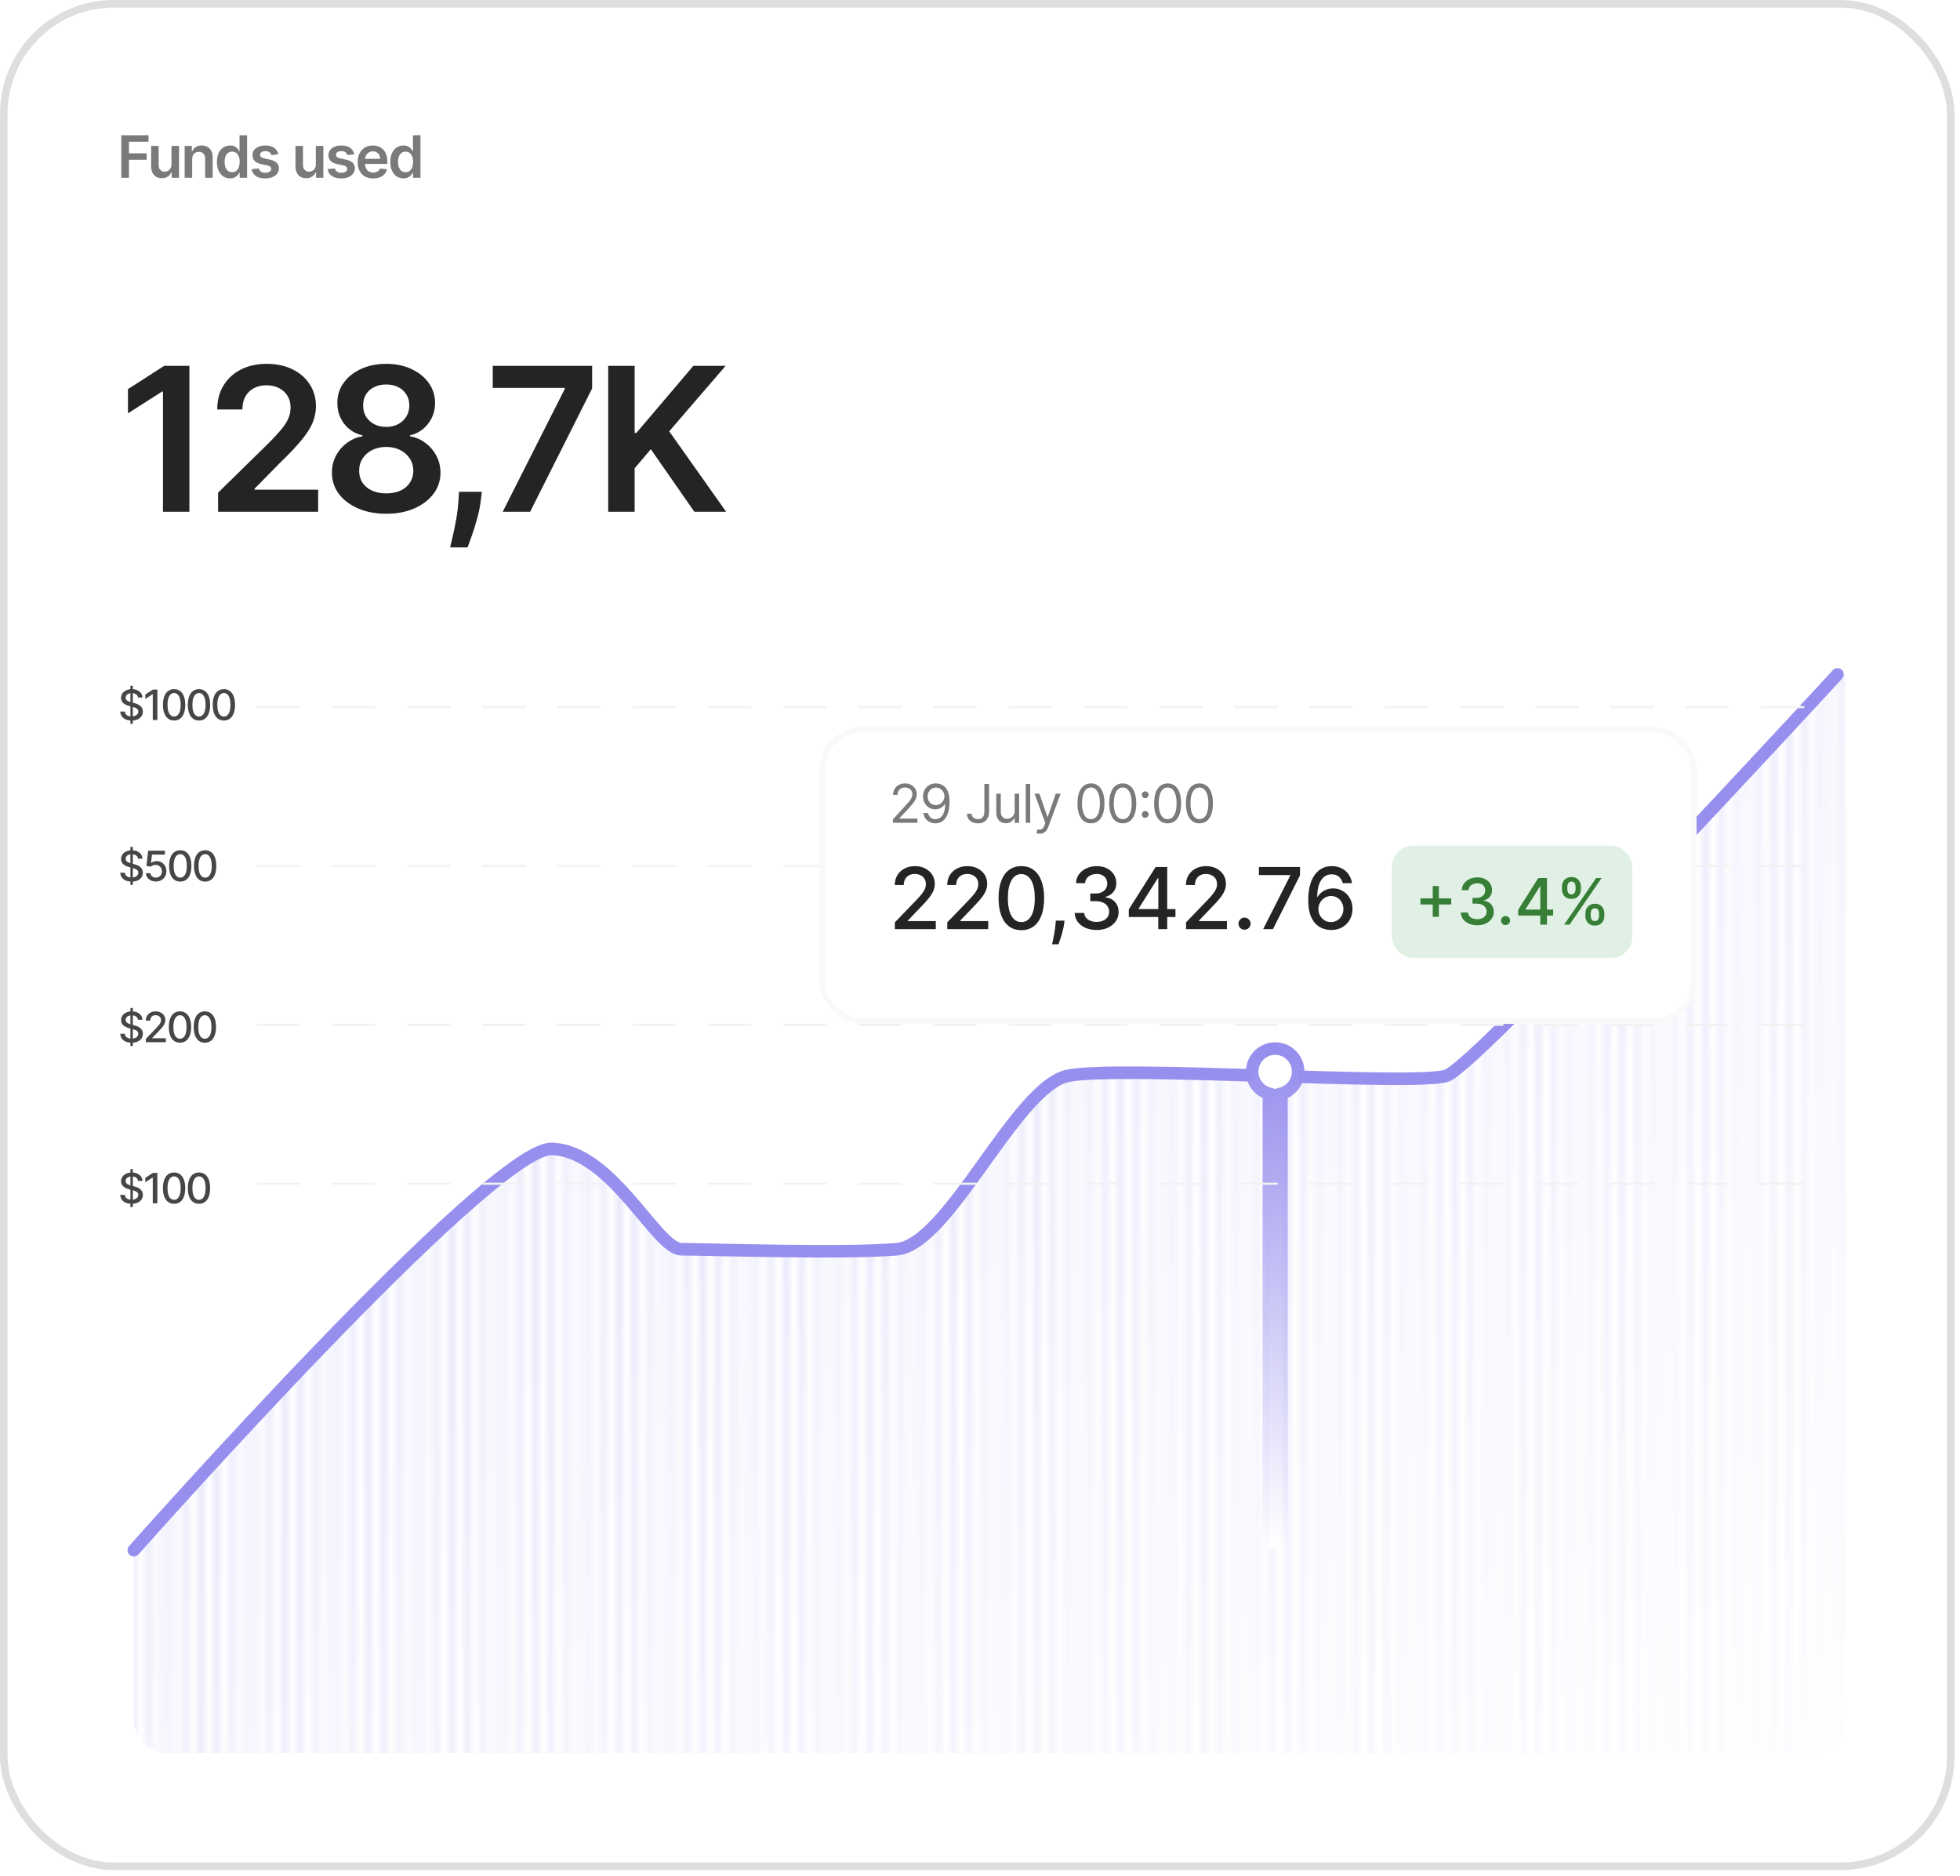 <svg width="258" height="247" viewBox="0 0 258 247" fill="none" xmlns="http://www.w3.org/2000/svg">
<rect x="0.5" y="0.5" width="256.282" height="245.175" rx="14.5" fill="white"/>
<rect x="0.5" y="0.5" width="256.282" height="245.175" rx="14.5" stroke="#DEDEDE"/>
<path d="M15.962 23.409V17.806H19.552V18.657H16.977V20.178H19.305V21.029H16.977V23.409H15.962ZM22.573 21.642V19.207H23.563V23.409H22.603V22.663H22.559C22.464 22.898 22.308 23.09 22.091 23.24C21.876 23.389 21.611 23.464 21.295 23.464C21.02 23.464 20.776 23.403 20.565 23.281C20.355 23.157 20.191 22.977 20.072 22.742C19.953 22.505 19.894 22.218 19.894 21.883V19.207H20.885V21.73C20.885 21.996 20.958 22.207 21.104 22.364C21.25 22.521 21.441 22.599 21.678 22.599C21.824 22.599 21.965 22.564 22.102 22.493C22.239 22.422 22.351 22.316 22.439 22.175C22.528 22.033 22.573 21.855 22.573 21.642ZM25.297 20.947V23.409H24.307V19.207H25.253V19.921H25.302C25.399 19.686 25.553 19.499 25.765 19.36C25.978 19.221 26.242 19.152 26.556 19.152C26.846 19.152 27.098 19.214 27.314 19.338C27.531 19.462 27.698 19.642 27.817 19.877C27.937 20.113 27.997 20.398 27.995 20.733V23.409H27.004V20.887C27.004 20.606 26.931 20.386 26.785 20.227C26.641 20.069 26.442 19.989 26.186 19.989C26.013 19.989 25.859 20.028 25.724 20.104C25.591 20.179 25.486 20.288 25.409 20.43C25.334 20.572 25.297 20.744 25.297 20.947ZM30.286 23.483C29.956 23.483 29.66 23.398 29.4 23.229C29.139 23.059 28.933 22.813 28.781 22.49C28.63 22.167 28.554 21.775 28.554 21.314C28.554 20.847 28.631 20.453 28.784 20.132C28.939 19.809 29.148 19.565 29.41 19.401C29.673 19.235 29.966 19.152 30.289 19.152C30.535 19.152 30.738 19.194 30.896 19.278C31.055 19.36 31.181 19.459 31.274 19.576C31.367 19.691 31.439 19.8 31.49 19.902H31.531V17.806H32.524V23.409H31.55V22.747H31.49C31.439 22.849 31.365 22.958 31.268 23.073C31.172 23.186 31.044 23.283 30.885 23.363C30.727 23.443 30.527 23.483 30.286 23.483ZM30.562 22.671C30.772 22.671 30.951 22.614 31.099 22.501C31.246 22.386 31.359 22.227 31.435 22.022C31.512 21.818 31.55 21.58 31.55 21.308C31.55 21.036 31.512 20.8 31.435 20.599C31.36 20.399 31.249 20.243 31.101 20.132C30.956 20.02 30.776 19.965 30.562 19.965C30.342 19.965 30.157 20.022 30.01 20.137C29.862 20.252 29.751 20.411 29.676 20.613C29.601 20.816 29.564 21.047 29.564 21.308C29.564 21.571 29.601 21.805 29.676 22.011C29.753 22.216 29.865 22.377 30.012 22.496C30.162 22.612 30.345 22.671 30.562 22.671ZM36.626 20.318L35.723 20.416C35.697 20.325 35.653 20.239 35.589 20.159C35.527 20.079 35.443 20.014 35.337 19.965C35.231 19.916 35.102 19.891 34.949 19.891C34.743 19.891 34.569 19.936 34.429 20.025C34.29 20.114 34.222 20.23 34.224 20.372C34.222 20.495 34.267 20.594 34.358 20.671C34.451 20.747 34.604 20.81 34.817 20.859L35.534 21.013C35.932 21.098 36.227 21.234 36.421 21.42C36.616 21.606 36.714 21.85 36.716 22.151C36.714 22.415 36.637 22.649 36.484 22.851C36.332 23.052 36.122 23.209 35.852 23.322C35.582 23.435 35.272 23.491 34.921 23.491C34.407 23.491 33.993 23.384 33.679 23.169C33.365 22.952 33.178 22.65 33.118 22.263L34.084 22.17C34.128 22.36 34.221 22.503 34.363 22.599C34.505 22.696 34.691 22.744 34.919 22.744C35.154 22.744 35.343 22.696 35.485 22.599C35.629 22.503 35.701 22.383 35.701 22.241C35.701 22.121 35.655 22.021 35.562 21.943C35.47 21.864 35.328 21.804 35.135 21.762L34.418 21.612C34.015 21.528 33.717 21.387 33.523 21.188C33.33 20.987 33.234 20.733 33.236 20.427C33.234 20.168 33.304 19.944 33.447 19.754C33.591 19.562 33.791 19.415 34.046 19.311C34.303 19.205 34.599 19.152 34.935 19.152C35.428 19.152 35.815 19.257 36.098 19.467C36.382 19.677 36.559 19.96 36.626 20.318ZM41.572 21.642V19.207H42.563V23.409H41.602V22.663H41.559C41.464 22.898 41.308 23.09 41.091 23.24C40.876 23.389 40.61 23.464 40.295 23.464C40.019 23.464 39.776 23.403 39.564 23.281C39.354 23.157 39.19 22.977 39.072 22.742C38.953 22.505 38.894 22.218 38.894 21.883V19.207H39.884V21.73C39.884 21.996 39.957 22.207 40.103 22.364C40.249 22.521 40.441 22.599 40.678 22.599C40.824 22.599 40.965 22.564 41.102 22.493C41.239 22.422 41.351 22.316 41.438 22.175C41.528 22.033 41.572 21.855 41.572 21.642ZM46.628 20.318L45.725 20.416C45.699 20.325 45.654 20.239 45.591 20.159C45.529 20.079 45.445 20.014 45.339 19.965C45.233 19.916 45.104 19.891 44.95 19.891C44.744 19.891 44.571 19.936 44.431 20.025C44.292 20.114 44.224 20.23 44.225 20.372C44.224 20.495 44.268 20.594 44.359 20.671C44.453 20.747 44.606 20.81 44.819 20.859L45.536 21.013C45.934 21.098 46.229 21.234 46.422 21.42C46.618 21.606 46.716 21.85 46.718 22.151C46.716 22.415 46.639 22.649 46.485 22.851C46.334 23.052 46.123 23.209 45.853 23.322C45.583 23.435 45.273 23.491 44.923 23.491C44.409 23.491 43.995 23.384 43.681 23.169C43.367 22.952 43.18 22.65 43.12 22.263L44.086 22.17C44.13 22.36 44.223 22.503 44.365 22.599C44.507 22.696 44.692 22.744 44.92 22.744C45.156 22.744 45.344 22.696 45.487 22.599C45.631 22.503 45.703 22.383 45.703 22.241C45.703 22.121 45.656 22.021 45.563 21.943C45.472 21.864 45.33 21.804 45.136 21.762L44.42 21.612C44.017 21.528 43.718 21.387 43.525 21.188C43.332 20.987 43.236 20.733 43.238 20.427C43.236 20.168 43.306 19.944 43.448 19.754C43.593 19.562 43.792 19.415 44.048 19.311C44.305 19.205 44.601 19.152 44.937 19.152C45.429 19.152 45.817 19.257 46.1 19.467C46.384 19.677 46.56 19.96 46.628 20.318ZM49.12 23.491C48.699 23.491 48.335 23.404 48.028 23.229C47.724 23.052 47.489 22.802 47.325 22.479C47.161 22.154 47.079 21.772 47.079 21.333C47.079 20.9 47.161 20.521 47.325 20.195C47.491 19.866 47.723 19.611 48.02 19.428C48.317 19.244 48.667 19.152 49.068 19.152C49.327 19.152 49.571 19.194 49.801 19.278C50.033 19.36 50.237 19.488 50.414 19.661C50.593 19.834 50.733 20.055 50.836 20.323C50.938 20.589 50.989 20.907 50.989 21.275V21.579H47.544V20.911H50.039C50.038 20.722 49.996 20.553 49.916 20.405C49.836 20.256 49.724 20.138 49.58 20.052C49.437 19.966 49.271 19.924 49.082 19.924C48.879 19.924 48.701 19.973 48.548 20.071C48.395 20.168 48.276 20.296 48.19 20.454C48.106 20.611 48.063 20.784 48.061 20.972V21.554C48.061 21.799 48.106 22.009 48.195 22.184C48.285 22.357 48.41 22.49 48.57 22.583C48.731 22.674 48.918 22.72 49.134 22.72C49.278 22.72 49.408 22.7 49.525 22.66C49.642 22.618 49.743 22.557 49.829 22.476C49.914 22.396 49.979 22.297 50.023 22.178L50.948 22.282C50.889 22.527 50.778 22.74 50.614 22.922C50.452 23.103 50.244 23.243 49.99 23.344C49.736 23.442 49.447 23.491 49.12 23.491ZM53.111 23.483C52.781 23.483 52.485 23.398 52.224 23.229C51.964 23.059 51.758 22.813 51.606 22.49C51.455 22.167 51.379 21.775 51.379 21.314C51.379 20.847 51.456 20.453 51.609 20.132C51.764 19.809 51.973 19.565 52.236 19.401C52.498 19.235 52.791 19.152 53.114 19.152C53.36 19.152 53.562 19.194 53.721 19.278C53.88 19.36 54.006 19.459 54.099 19.576C54.192 19.691 54.264 19.8 54.315 19.902H54.356V17.806H55.349V23.409H54.375V22.747H54.315C54.264 22.849 54.19 22.958 54.093 23.073C53.997 23.186 53.869 23.283 53.71 23.363C53.551 23.443 53.352 23.483 53.111 23.483ZM53.387 22.671C53.597 22.671 53.776 22.614 53.924 22.501C54.071 22.386 54.184 22.227 54.26 22.022C54.337 21.818 54.375 21.58 54.375 21.308C54.375 21.036 54.337 20.8 54.26 20.599C54.185 20.399 54.074 20.243 53.926 20.132C53.78 20.02 53.601 19.965 53.387 19.965C53.167 19.965 52.982 20.022 52.835 20.137C52.687 20.252 52.576 20.411 52.501 20.613C52.426 20.816 52.389 21.047 52.389 21.308C52.389 21.571 52.426 21.805 52.501 22.011C52.578 22.216 52.69 22.377 52.837 22.496C52.987 22.612 53.17 22.671 53.387 22.671Z" fill="#7A7A7A"/>
<path d="M24.931 48.157V67.369H21.451V51.544H21.338L16.845 54.414V51.225L21.619 48.157H24.931ZM28.708 67.369V64.855L35.378 58.317C36.016 57.673 36.547 57.1 36.972 56.6C37.398 56.1 37.717 55.615 37.929 55.146C38.142 54.677 38.248 54.177 38.248 53.645C38.248 53.038 38.111 52.519 37.836 52.088C37.56 51.65 37.182 51.312 36.7 51.075C36.219 50.837 35.672 50.718 35.059 50.718C34.427 50.718 33.874 50.85 33.398 51.112C32.923 51.369 32.554 51.735 32.292 52.21C32.035 52.685 31.907 53.251 31.907 53.908H28.596C28.596 52.688 28.874 51.628 29.43 50.728C29.987 49.827 30.753 49.13 31.729 48.636C32.711 48.142 33.836 47.895 35.106 47.895C36.394 47.895 37.526 48.136 38.502 48.617C39.477 49.099 40.234 49.758 40.772 50.596C41.316 51.434 41.588 52.391 41.588 53.467C41.588 54.186 41.45 54.893 41.175 55.587C40.9 56.281 40.415 57.05 39.721 57.895C39.033 58.739 38.067 59.761 36.822 60.962L33.511 64.33V64.461H41.879V67.369H28.708ZM50.843 67.632C49.449 67.632 48.211 67.397 47.129 66.928C46.053 66.459 45.209 65.818 44.596 65.005C43.989 64.186 43.689 63.257 43.695 62.219C43.689 61.412 43.864 60.671 44.221 59.996C44.577 59.321 45.059 58.758 45.665 58.307C46.278 57.851 46.96 57.56 47.71 57.435V57.304C46.722 57.085 45.922 56.581 45.309 55.793C44.702 54.999 44.402 54.083 44.408 53.045C44.402 52.057 44.677 51.175 45.234 50.399C45.79 49.624 46.553 49.014 47.523 48.57C48.492 48.12 49.599 47.895 50.843 47.895C52.075 47.895 53.173 48.12 54.136 48.57C55.105 49.014 55.868 49.624 56.425 50.399C56.988 51.175 57.269 52.057 57.269 53.045C57.269 54.083 56.96 54.999 56.341 55.793C55.728 56.581 54.937 57.085 53.967 57.304V57.435C54.718 57.56 55.393 57.851 55.993 58.307C56.6 58.758 57.082 59.321 57.438 59.996C57.801 60.671 57.982 61.412 57.982 62.219C57.982 63.257 57.676 64.186 57.063 65.005C56.45 65.818 55.606 66.459 54.53 66.928C53.461 67.397 52.232 67.632 50.843 67.632ZM50.843 64.949C51.563 64.949 52.188 64.827 52.72 64.583C53.251 64.333 53.664 63.983 53.958 63.532C54.252 63.082 54.402 62.563 54.408 61.975C54.402 61.362 54.242 60.821 53.93 60.352C53.623 59.877 53.201 59.505 52.663 59.236C52.132 58.967 51.525 58.833 50.843 58.833C50.156 58.833 49.543 58.967 49.005 59.236C48.467 59.505 48.042 59.877 47.729 60.352C47.423 60.821 47.273 61.362 47.279 61.975C47.273 62.563 47.416 63.082 47.71 63.532C48.004 63.976 48.417 64.323 48.949 64.574C49.486 64.824 50.118 64.949 50.843 64.949ZM50.843 56.197C51.431 56.197 51.95 56.078 52.401 55.84C52.857 55.603 53.217 55.271 53.48 54.846C53.742 54.421 53.877 53.93 53.883 53.373C53.877 52.823 53.745 52.341 53.489 51.928C53.233 51.51 52.876 51.187 52.419 50.962C51.963 50.731 51.438 50.615 50.843 50.615C50.237 50.615 49.702 50.731 49.239 50.962C48.783 51.187 48.426 51.51 48.17 51.928C47.92 52.341 47.798 52.823 47.804 53.373C47.798 53.93 47.923 54.421 48.179 54.846C48.442 55.265 48.802 55.596 49.258 55.84C49.721 56.078 50.249 56.197 50.843 56.197ZM63.422 64.743L63.3 65.774C63.213 66.562 63.056 67.363 62.831 68.176C62.612 68.995 62.381 69.749 62.137 70.437C61.893 71.124 61.696 71.665 61.546 72.059H59.257C59.345 71.678 59.464 71.159 59.614 70.502C59.77 69.846 59.92 69.108 60.064 68.288C60.208 67.469 60.305 66.637 60.355 65.793L60.42 64.743H63.422ZM66.172 67.369L74.343 51.197V51.065H64.859V48.157H77.945V51.131L69.784 67.369H66.172ZM80.06 67.369V48.157H83.54V56.985H83.775L91.27 48.157H95.519L88.09 56.778L95.585 67.369H91.401L85.669 59.133L83.54 61.647V67.369H80.06Z" fill="#242424"/>
<mask id="mask0_3_169" style="mask-type:alpha" maskUnits="userSpaceOnUse" x="6" y="57" width="244" height="205">
<line x1="7.017" y1="57.96" x2="7.017" y2="261.584" stroke="black" stroke-width="0.826"/>
<path d="M8.806 57.96L8.806 261.584" stroke="black" stroke-width="0.826"/>
<path d="M11.007 57.96L11.007 261.584" stroke="black" stroke-width="0.826"/>
<path d="M13.208 57.96L13.208 261.584" stroke="black" stroke-width="0.826"/>
<path d="M15.409 57.96L15.409 261.584" stroke="black" stroke-width="0.826"/>
<path d="M17.611 57.96L17.611 261.584" stroke="black" stroke-width="0.826"/>
<path d="M19.812 57.96L19.812 261.584" stroke="black" stroke-width="0.826"/>
<path d="M22.014 57.96L22.014 261.584" stroke="black" stroke-width="0.826"/>
<path d="M24.215 57.96L24.215 261.584" stroke="black" stroke-width="0.826"/>
<path d="M26.416 57.96L26.416 261.584" stroke="black" stroke-width="0.826"/>
<path d="M28.618 57.96L28.618 261.584" stroke="black" stroke-width="0.826"/>
<path d="M30.819 57.96L30.819 261.584" stroke="black" stroke-width="0.826"/>
<path d="M33.02 57.96L33.02 261.584" stroke="black" stroke-width="0.826"/>
<path d="M35.222 57.96L35.222 261.584" stroke="black" stroke-width="0.826"/>
<path d="M37.423 57.96L37.423 261.584" stroke="black" stroke-width="0.826"/>
<path d="M39.624 57.96L39.624 261.584" stroke="black" stroke-width="0.826"/>
<path d="M41.826 57.96L41.826 261.584" stroke="black" stroke-width="0.826"/>
<path d="M44.027 57.96L44.027 261.584" stroke="black" stroke-width="0.826"/>
<path d="M46.228 57.96L46.228 261.584" stroke="black" stroke-width="0.826"/>
<path d="M48.43 57.96L48.43 261.584" stroke="black" stroke-width="0.826"/>
<path d="M50.631 57.96L50.631 261.584" stroke="black" stroke-width="0.826"/>
<path d="M52.832 57.96L52.832 261.584" stroke="black" stroke-width="0.826"/>
<path d="M55.034 57.96L55.034 261.584" stroke="black" stroke-width="0.826"/>
<path d="M57.235 57.96L57.235 261.584" stroke="black" stroke-width="0.826"/>
<path d="M59.436 57.96L59.436 261.584" stroke="black" stroke-width="0.826"/>
<path d="M61.638 57.96L61.638 261.584" stroke="black" stroke-width="0.826"/>
<path d="M63.839 57.96L63.839 261.584" stroke="black" stroke-width="0.826"/>
<path d="M66.04 57.96L66.04 261.584" stroke="black" stroke-width="0.826"/>
<path d="M68.242 57.96L68.242 261.584" stroke="black" stroke-width="0.826"/>
<path d="M70.443 57.96L70.443 261.584" stroke="black" stroke-width="0.826"/>
<path d="M72.644 57.96L72.644 261.584" stroke="black" stroke-width="0.826"/>
<path d="M74.846 57.96L74.846 261.584" stroke="black" stroke-width="0.826"/>
<path d="M77.047 57.96L77.047 261.584" stroke="black" stroke-width="0.826"/>
<path d="M79.249 57.96L79.249 261.584" stroke="black" stroke-width="0.826"/>
<path d="M81.45 57.96L81.45 261.584" stroke="black" stroke-width="0.826"/>
<path d="M83.651 57.96L83.651 261.584" stroke="black" stroke-width="0.826"/>
<path d="M85.853 57.96L85.853 261.584" stroke="black" stroke-width="0.826"/>
<path d="M88.054 57.96L88.054 261.584" stroke="black" stroke-width="0.826"/>
<path d="M90.255 57.96L90.255 261.584" stroke="black" stroke-width="0.826"/>
<path d="M92.457 57.96L92.457 261.584" stroke="black" stroke-width="0.826"/>
<path d="M94.658 57.96L94.658 261.584" stroke="black" stroke-width="0.826"/>
<path d="M96.859 57.96L96.859 261.584" stroke="black" stroke-width="0.826"/>
<path d="M99.061 57.96L99.061 261.584" stroke="black" stroke-width="0.826"/>
<path d="M101.262 57.96L101.262 261.584" stroke="black" stroke-width="0.826"/>
<path d="M103.463 57.96L103.463 261.584" stroke="black" stroke-width="0.826"/>
<path d="M105.665 57.96L105.665 261.584" stroke="black" stroke-width="0.826"/>
<path d="M107.866 57.96L107.866 261.584" stroke="black" stroke-width="0.826"/>
<path d="M110.067 57.96L110.067 261.584" stroke="black" stroke-width="0.826"/>
<path d="M112.269 57.96L112.269 261.584" stroke="black" stroke-width="0.826"/>
<path d="M114.47 57.96L114.47 261.584" stroke="black" stroke-width="0.826"/>
<path d="M116.671 57.96L116.671 261.584" stroke="black" stroke-width="0.826"/>
<path d="M118.873 57.96L118.873 261.584" stroke="black" stroke-width="0.826"/>
<path d="M121.074 57.96L121.074 261.584" stroke="black" stroke-width="0.826"/>
<path d="M123.275 57.96L123.275 261.584" stroke="black" stroke-width="0.826"/>
<path d="M125.477 57.96L125.477 261.584" stroke="black" stroke-width="0.826"/>
<path d="M127.678 57.96L127.678 261.584" stroke="black" stroke-width="0.826"/>
<path d="M129.879 57.96V261.584" stroke="black" stroke-width="0.826"/>
<path d="M132.081 57.96V261.584" stroke="black" stroke-width="0.826"/>
<path d="M134.282 57.96V261.584" stroke="black" stroke-width="0.826"/>
<path d="M136.483 57.96V261.584" stroke="black" stroke-width="0.826"/>
<path d="M138.685 57.96V261.584" stroke="black" stroke-width="0.826"/>
<path d="M140.886 57.96V261.584" stroke="black" stroke-width="0.826"/>
<path d="M143.087 57.96V261.584" stroke="black" stroke-width="0.826"/>
<path d="M145.289 57.96V261.584" stroke="black" stroke-width="0.826"/>
<path d="M147.49 57.96V261.584" stroke="black" stroke-width="0.826"/>
<path d="M149.691 57.96V261.584" stroke="black" stroke-width="0.826"/>
<path d="M151.893 57.96V261.584" stroke="black" stroke-width="0.826"/>
<path d="M154.094 57.96V261.584" stroke="black" stroke-width="0.826"/>
<path d="M156.295 57.96V261.584" stroke="black" stroke-width="0.826"/>
<path d="M158.497 57.96V261.584" stroke="black" stroke-width="0.826"/>
<path d="M160.698 57.96V261.584" stroke="black" stroke-width="0.826"/>
<path d="M162.899 57.96V261.584" stroke="black" stroke-width="0.826"/>
<path d="M165.101 57.96V261.584" stroke="black" stroke-width="0.826"/>
<path d="M167.302 57.96V261.584" stroke="black" stroke-width="0.826"/>
<path d="M169.503 57.96V261.584" stroke="black" stroke-width="0.826"/>
<path d="M171.705 57.96V261.584" stroke="black" stroke-width="0.826"/>
<path d="M173.906 57.96V261.584" stroke="black" stroke-width="0.826"/>
<path d="M176.107 57.96V261.584" stroke="black" stroke-width="0.826"/>
<path d="M178.309 57.96V261.584" stroke="black" stroke-width="0.826"/>
<path d="M180.51 57.96V261.584" stroke="black" stroke-width="0.826"/>
<path d="M182.711 57.96V261.584" stroke="black" stroke-width="0.826"/>
<path d="M184.913 57.96V261.584" stroke="black" stroke-width="0.826"/>
<path d="M187.114 57.96V261.584" stroke="black" stroke-width="0.826"/>
<path d="M189.315 57.96V261.584" stroke="black" stroke-width="0.826"/>
<path d="M191.517 57.96V261.584" stroke="black" stroke-width="0.826"/>
<path d="M193.718 57.96V261.584" stroke="black" stroke-width="0.826"/>
<path d="M195.919 57.96V261.584" stroke="black" stroke-width="0.826"/>
<path d="M198.121 57.96V261.584" stroke="black" stroke-width="0.826"/>
<path d="M200.322 57.96V261.584" stroke="black" stroke-width="0.826"/>
<path d="M202.524 57.96V261.584" stroke="black" stroke-width="0.826"/>
<path d="M204.725 57.96V261.584" stroke="black" stroke-width="0.826"/>
<path d="M206.926 57.96V261.584" stroke="black" stroke-width="0.826"/>
<path d="M209.128 57.96V261.584" stroke="black" stroke-width="0.826"/>
<path d="M211.329 57.96V261.584" stroke="black" stroke-width="0.826"/>
<path d="M213.53 57.96V261.584" stroke="black" stroke-width="0.826"/>
<path d="M215.732 57.96V261.584" stroke="black" stroke-width="0.826"/>
<path d="M217.933 57.96V261.584" stroke="black" stroke-width="0.826"/>
<path d="M220.134 57.96V261.584" stroke="black" stroke-width="0.826"/>
<path d="M222.336 57.96V261.584" stroke="black" stroke-width="0.826"/>
<path d="M224.537 57.96V261.584" stroke="black" stroke-width="0.826"/>
<path d="M226.738 57.96V261.584" stroke="black" stroke-width="0.826"/>
<path d="M228.94 57.96V261.584" stroke="black" stroke-width="0.826"/>
<path d="M231.141 57.96V261.584" stroke="black" stroke-width="0.826"/>
<path d="M233.342 57.96V261.584" stroke="black" stroke-width="0.826"/>
<path d="M235.544 57.96V261.584" stroke="black" stroke-width="0.826"/>
<path d="M237.745 57.96V261.584" stroke="black" stroke-width="0.826"/>
<path d="M239.946 57.96V261.584" stroke="black" stroke-width="0.826"/>
<path d="M242.148 57.96V261.584" stroke="black" stroke-width="0.826"/>
<path d="M244.349 57.96V261.584" stroke="black" stroke-width="0.826"/>
<path d="M246.55 57.96V261.584" stroke="black" stroke-width="0.826"/>
<path d="M248.752 57.96V261.584" stroke="black" stroke-width="0.826"/>
</mask>
<g mask="url(#mask0_3_169)">
<path d="M73.745 151.242C65.765 150.966 18.711 204.074 18.711 204.074V226.362C18.711 228.794 20.683 230.765 23.114 230.765H238.57C241.002 230.765 242.973 228.794 242.973 226.362V88.778C242.973 88.778 195.644 140.235 191.517 141.611C187.389 142.987 148.591 140.235 141.711 141.611C134.832 142.987 126.027 163.844 119.148 164.45C112.268 165.055 94.107 164.45 90.805 164.45C87.503 164.45 81.725 151.517 73.745 151.242Z" fill="url(#paint0_linear_3_169)"/>
<path d="M72.644 151.242C64.664 150.966 17.611 204.074 17.611 204.074V226.362C17.611 228.794 19.582 230.765 22.013 230.765H237.47C239.901 230.765 241.872 228.794 241.872 226.362V88.778C241.872 88.778 194.544 140.235 190.416 141.611C186.289 142.987 147.49 140.235 140.611 141.611C133.732 142.987 124.926 163.844 118.047 164.45C111.168 165.055 93.007 164.45 89.705 164.45C86.403 164.45 80.624 151.517 72.644 151.242Z" fill="url(#paint1_linear_3_169)"/>
</g>
<path d="M17.611 204.074C17.611 204.074 64.665 150.966 72.645 151.242C80.625 151.517 86.403 164.45 89.705 164.45C93.007 164.45 111.168 165.055 118.047 164.45C124.927 163.844 133.732 142.987 140.611 141.611C147.49 140.235 186.289 142.987 190.417 141.611C194.544 140.235 241.873 88.778 241.873 88.778" stroke="#978FED" stroke-width="1.651" stroke-linecap="round"/>
<path d="M168.679 143.973C169.949 143.614 170.88 142.446 170.88 141.06C170.88 139.389 169.525 138.034 167.853 138.034C166.181 138.034 164.826 139.389 164.826 141.06C164.826 142.446 165.757 143.614 167.028 143.973V203.799H168.679V143.973Z" fill="white" stroke="url(#paint2_linear_3_169)" stroke-width="1.651"/>
<path d="M17.166 95.279V90.276H17.487V95.279H17.166ZM18.169 91.828C18.148 91.642 18.062 91.499 17.911 91.398C17.76 91.295 17.57 91.243 17.34 91.243C17.176 91.243 17.034 91.269 16.914 91.321C16.794 91.372 16.701 91.442 16.635 91.532C16.57 91.621 16.537 91.722 16.537 91.835C16.537 91.93 16.559 92.013 16.603 92.082C16.649 92.151 16.708 92.209 16.781 92.255C16.855 92.301 16.935 92.34 17.02 92.371C17.104 92.401 17.186 92.425 17.264 92.445L17.655 92.547C17.782 92.578 17.913 92.62 18.048 92.674C18.182 92.727 18.306 92.797 18.421 92.885C18.536 92.972 18.628 93.08 18.698 93.209C18.77 93.338 18.806 93.493 18.806 93.672C18.806 93.899 18.747 94.1 18.63 94.276C18.514 94.452 18.345 94.591 18.124 94.692C17.904 94.794 17.637 94.845 17.325 94.845C17.025 94.845 16.766 94.797 16.547 94.702C16.328 94.607 16.157 94.472 16.033 94.298C15.909 94.122 15.841 93.913 15.828 93.672H16.433C16.445 93.817 16.492 93.938 16.574 94.034C16.657 94.129 16.764 94.2 16.893 94.247C17.023 94.293 17.166 94.315 17.321 94.315C17.491 94.315 17.643 94.289 17.776 94.235C17.91 94.18 18.016 94.105 18.093 94.008C18.169 93.911 18.208 93.797 18.208 93.666C18.208 93.548 18.174 93.451 18.106 93.375C18.04 93.3 17.949 93.237 17.835 93.188C17.721 93.138 17.593 93.094 17.45 93.057L16.977 92.928C16.656 92.841 16.402 92.712 16.215 92.543C16.028 92.373 15.935 92.149 15.935 91.871C15.935 91.64 15.998 91.439 16.123 91.267C16.248 91.095 16.417 90.961 16.631 90.866C16.844 90.77 17.085 90.721 17.354 90.721C17.625 90.721 17.864 90.769 18.071 90.864C18.279 90.959 18.444 91.09 18.564 91.257C18.683 91.422 18.746 91.612 18.751 91.828H18.169ZM20.716 90.776V94.778H20.11V91.382H20.087L19.129 92.007V91.429L20.128 90.776H20.716ZM22.917 94.845C22.608 94.844 22.345 94.762 22.126 94.601C21.907 94.439 21.739 94.204 21.623 93.895C21.507 93.586 21.449 93.214 21.449 92.779C21.449 92.345 21.507 91.975 21.623 91.667C21.741 91.36 21.909 91.125 22.128 90.964C22.348 90.802 22.611 90.721 22.917 90.721C23.223 90.721 23.486 90.803 23.705 90.966C23.924 91.127 24.091 91.362 24.207 91.669C24.324 91.975 24.383 92.345 24.383 92.779C24.383 93.216 24.325 93.588 24.209 93.897C24.093 94.205 23.925 94.44 23.707 94.603C23.488 94.764 23.225 94.845 22.917 94.845ZM22.917 94.323C23.188 94.323 23.4 94.191 23.552 93.926C23.706 93.662 23.783 93.28 23.783 92.779C23.783 92.447 23.748 92.166 23.677 91.937C23.608 91.706 23.509 91.532 23.378 91.413C23.249 91.293 23.096 91.233 22.917 91.233C22.647 91.233 22.436 91.366 22.282 91.632C22.128 91.898 22.051 92.28 22.049 92.779C22.049 93.113 22.084 93.395 22.153 93.626C22.223 93.855 22.323 94.029 22.452 94.147C22.581 94.264 22.736 94.323 22.917 94.323ZM26.194 94.845C25.886 94.844 25.622 94.762 25.403 94.601C25.184 94.439 25.017 94.204 24.901 93.895C24.785 93.586 24.727 93.214 24.727 92.779C24.727 92.345 24.785 91.975 24.901 91.667C25.018 91.36 25.186 91.125 25.405 90.964C25.625 90.802 25.888 90.721 26.194 90.721C26.501 90.721 26.763 90.803 26.982 90.966C27.201 91.127 27.368 91.362 27.484 91.669C27.602 91.975 27.66 92.345 27.66 92.779C27.66 93.216 27.602 93.588 27.486 93.897C27.37 94.205 27.203 94.44 26.984 94.603C26.765 94.764 26.502 94.845 26.194 94.845ZM26.194 94.323C26.465 94.323 26.677 94.191 26.83 93.926C26.983 93.662 27.06 93.28 27.06 92.779C27.06 92.447 27.025 92.166 26.955 91.937C26.886 91.706 26.786 91.532 26.656 91.413C26.527 91.293 26.373 91.233 26.194 91.233C25.925 91.233 25.713 91.366 25.559 91.632C25.405 91.898 25.328 92.28 25.327 92.779C25.327 93.113 25.361 93.395 25.43 93.626C25.501 93.855 25.6 94.029 25.729 94.147C25.858 94.264 26.013 94.323 26.194 94.323ZM29.472 94.845C29.163 94.844 28.899 94.762 28.68 94.601C28.461 94.439 28.294 94.204 28.178 93.895C28.062 93.586 28.004 93.214 28.004 92.779C28.004 92.345 28.062 91.975 28.178 91.667C28.295 91.36 28.463 91.125 28.682 90.964C28.902 90.802 29.166 90.721 29.472 90.721C29.778 90.721 30.04 90.803 30.259 90.966C30.478 91.127 30.646 91.362 30.762 91.669C30.879 91.975 30.937 92.345 30.937 92.779C30.937 93.216 30.88 93.588 30.764 93.897C30.648 94.205 30.48 94.44 30.261 94.603C30.042 94.764 29.779 94.845 29.472 94.845ZM29.472 94.323C29.743 94.323 29.954 94.191 30.107 93.926C30.261 93.662 30.337 93.28 30.337 92.779C30.337 92.447 30.302 92.166 30.232 91.937C30.163 91.706 30.063 91.532 29.933 91.413C29.804 91.293 29.65 91.233 29.472 91.233C29.202 91.233 28.99 91.366 28.837 91.632C28.683 91.898 28.605 92.28 28.604 92.779C28.604 93.113 28.639 93.395 28.708 93.626C28.778 93.855 28.878 94.029 29.007 94.147C29.136 94.264 29.291 94.323 29.472 94.323Z" fill="#464646"/>
<path d="M17.166 116.487V111.484H17.487V116.487H17.166ZM18.169 113.036C18.148 112.851 18.062 112.707 17.911 112.606C17.76 112.503 17.57 112.451 17.34 112.451C17.176 112.451 17.034 112.477 16.914 112.529C16.794 112.58 16.701 112.651 16.635 112.74C16.57 112.829 16.537 112.93 16.537 113.043C16.537 113.138 16.559 113.221 16.603 113.29C16.649 113.359 16.708 113.417 16.781 113.464C16.855 113.509 16.935 113.548 17.02 113.579C17.104 113.609 17.186 113.634 17.264 113.653L17.655 113.755C17.782 113.786 17.913 113.828 18.048 113.882C18.182 113.935 18.306 114.006 18.421 114.093C18.536 114.18 18.628 114.288 18.698 114.417C18.77 114.546 18.806 114.701 18.806 114.88C18.806 115.107 18.747 115.308 18.63 115.484C18.514 115.66 18.345 115.799 18.124 115.901C17.904 116.002 17.637 116.053 17.325 116.053C17.025 116.053 16.766 116.005 16.547 115.91C16.328 115.815 16.157 115.68 16.033 115.506C15.909 115.33 15.841 115.121 15.828 114.88H16.433C16.445 115.025 16.492 115.146 16.574 115.242C16.657 115.337 16.764 115.408 16.893 115.455C17.023 115.501 17.166 115.523 17.321 115.523C17.491 115.523 17.643 115.497 17.776 115.443C17.91 115.389 18.016 115.313 18.093 115.217C18.169 115.119 18.208 115.005 18.208 114.875C18.208 114.756 18.174 114.659 18.106 114.583C18.04 114.508 17.949 114.445 17.835 114.396C17.721 114.346 17.593 114.303 17.45 114.265L16.977 114.136C16.656 114.049 16.402 113.92 16.215 113.751C16.028 113.581 15.935 113.357 15.935 113.079C15.935 112.848 15.998 112.647 16.123 112.475C16.248 112.303 16.417 112.169 16.631 112.074C16.844 111.978 17.085 111.929 17.354 111.929C17.625 111.929 17.864 111.977 18.071 112.072C18.279 112.167 18.444 112.298 18.564 112.465C18.683 112.63 18.746 112.821 18.751 113.036H18.169ZM20.519 116.041C20.274 116.041 20.054 115.994 19.858 115.901C19.664 115.805 19.509 115.675 19.393 115.51C19.277 115.344 19.215 115.155 19.207 114.943H19.794C19.808 115.115 19.884 115.256 20.022 115.367C20.16 115.478 20.326 115.533 20.519 115.533C20.672 115.533 20.809 115.498 20.927 115.428C21.047 115.356 21.141 115.258 21.209 115.133C21.278 115.007 21.312 114.865 21.312 114.705C21.312 114.542 21.277 114.396 21.207 114.269C21.136 114.141 21.039 114.041 20.916 113.968C20.793 113.895 20.652 113.858 20.493 113.856C20.372 113.856 20.25 113.877 20.128 113.919C20.005 113.961 19.906 114.015 19.831 114.083L19.278 114.001L19.503 111.984H21.703V112.502H20.005L19.878 113.622H19.901C19.979 113.546 20.083 113.483 20.212 113.432C20.342 113.381 20.482 113.356 20.63 113.356C20.874 113.356 21.091 113.414 21.281 113.53C21.473 113.646 21.623 113.804 21.732 114.005C21.843 114.204 21.898 114.434 21.897 114.693C21.898 114.952 21.839 115.183 21.721 115.387C21.603 115.59 21.441 115.75 21.232 115.867C21.025 115.983 20.787 116.041 20.519 116.041ZM23.729 116.053C23.42 116.052 23.156 115.97 22.937 115.809C22.718 115.647 22.551 115.412 22.435 115.103C22.319 114.794 22.261 114.422 22.261 113.987C22.261 113.553 22.319 113.183 22.435 112.875C22.552 112.568 22.72 112.333 22.939 112.172C23.159 112.01 23.422 111.929 23.729 111.929C24.035 111.929 24.297 112.011 24.516 112.174C24.735 112.335 24.902 112.57 25.018 112.877C25.136 113.183 25.194 113.553 25.194 113.987C25.194 114.424 25.136 114.796 25.02 115.105C24.904 115.413 24.737 115.648 24.518 115.811C24.299 115.972 24.036 116.053 23.729 116.053ZM23.729 115.531C24 115.531 24.211 115.399 24.364 115.134C24.517 114.87 24.594 114.488 24.594 113.987C24.594 113.655 24.559 113.374 24.489 113.145C24.42 112.914 24.32 112.74 24.19 112.621C24.061 112.501 23.907 112.441 23.729 112.441C23.459 112.441 23.247 112.574 23.093 112.84C22.94 113.106 22.862 113.488 22.861 113.987C22.861 114.321 22.895 114.603 22.965 114.834C23.035 115.063 23.134 115.237 23.264 115.355C23.392 115.473 23.547 115.531 23.729 115.531ZM27.006 116.053C26.697 116.052 26.433 115.97 26.214 115.809C25.996 115.647 25.828 115.412 25.712 115.103C25.596 114.794 25.538 114.422 25.538 113.987C25.538 113.553 25.596 113.183 25.712 112.875C25.829 112.568 25.997 112.333 26.216 112.172C26.437 112.01 26.7 111.929 27.006 111.929C27.312 111.929 27.575 112.011 27.794 112.174C28.012 112.335 28.18 112.57 28.296 112.877C28.413 113.183 28.472 113.553 28.472 113.987C28.472 114.424 28.414 114.796 28.298 115.105C28.182 115.413 28.014 115.648 27.796 115.811C27.577 115.972 27.313 116.053 27.006 116.053ZM27.006 115.531C27.277 115.531 27.489 115.399 27.641 115.134C27.795 114.87 27.872 114.488 27.872 113.987C27.872 113.655 27.837 113.374 27.766 113.145C27.697 112.914 27.597 112.74 27.467 112.621C27.338 112.501 27.184 112.441 27.006 112.441C26.736 112.441 26.524 112.574 26.371 112.84C26.217 113.106 26.14 113.488 26.138 113.987C26.138 114.321 26.173 114.603 26.242 114.834C26.312 115.063 26.412 115.237 26.541 115.355C26.67 115.473 26.825 115.531 27.006 115.531Z" fill="#464646"/>
<path d="M17.166 137.695V132.692H17.487V137.695H17.166ZM18.169 134.244C18.148 134.059 18.062 133.915 17.911 133.814C17.76 133.711 17.57 133.659 17.34 133.659C17.176 133.659 17.034 133.685 16.914 133.737C16.794 133.788 16.701 133.859 16.635 133.949C16.57 134.037 16.537 134.138 16.537 134.251C16.537 134.347 16.559 134.429 16.603 134.498C16.649 134.567 16.708 134.625 16.781 134.672C16.855 134.717 16.935 134.756 17.02 134.787C17.104 134.817 17.186 134.842 17.264 134.861L17.655 134.963C17.782 134.994 17.913 135.036 18.048 135.09C18.182 135.143 18.306 135.214 18.421 135.301C18.536 135.388 18.628 135.496 18.698 135.625C18.77 135.754 18.806 135.909 18.806 136.088C18.806 136.315 18.747 136.516 18.63 136.692C18.514 136.868 18.345 137.007 18.124 137.109C17.904 137.21 17.637 137.261 17.325 137.261C17.025 137.261 16.766 137.214 16.547 137.118C16.328 137.023 16.157 136.888 16.033 136.714C15.909 136.538 15.841 136.33 15.828 136.088H16.433C16.445 136.233 16.492 136.354 16.574 136.45C16.657 136.545 16.764 136.616 16.893 136.663C17.023 136.709 17.166 136.731 17.321 136.731C17.491 136.731 17.643 136.705 17.776 136.651C17.91 136.597 18.016 136.521 18.093 136.425C18.169 136.327 18.208 136.213 18.208 136.083C18.208 135.964 18.174 135.867 18.106 135.791C18.04 135.716 17.949 135.653 17.835 135.604C17.721 135.554 17.593 135.511 17.45 135.473L16.977 135.344C16.656 135.257 16.402 135.128 16.215 134.959C16.028 134.79 15.935 134.565 15.935 134.287C15.935 134.056 15.998 133.855 16.123 133.683C16.248 133.511 16.417 133.377 16.631 133.282C16.844 133.186 17.085 133.137 17.354 133.137C17.625 133.137 17.864 133.185 18.071 133.28C18.279 133.375 18.444 133.506 18.564 133.673C18.683 133.838 18.746 134.029 18.751 134.244H18.169ZM19.198 137.195V136.757L20.552 135.354C20.697 135.201 20.816 135.068 20.91 134.953C21.005 134.837 21.076 134.727 21.123 134.623C21.17 134.519 21.193 134.408 21.193 134.291C21.193 134.158 21.162 134.043 21.099 133.947C21.037 133.849 20.951 133.774 20.843 133.722C20.735 133.668 20.613 133.642 20.478 133.642C20.334 133.642 20.209 133.671 20.102 133.73C19.996 133.788 19.914 133.871 19.856 133.978C19.799 134.085 19.77 134.21 19.77 134.353H19.194C19.194 134.109 19.25 133.896 19.362 133.714C19.474 133.532 19.628 133.39 19.823 133.29C20.018 133.188 20.241 133.137 20.489 133.137C20.741 133.137 20.962 133.188 21.154 133.288C21.347 133.387 21.497 133.522 21.605 133.694C21.713 133.865 21.768 134.058 21.768 134.273C21.768 134.421 21.74 134.567 21.683 134.709C21.629 134.851 21.533 135.009 21.396 135.184C21.259 135.357 21.069 135.567 20.826 135.815L20.03 136.647V136.677H21.832V137.195H19.198ZM23.691 137.261C23.382 137.26 23.118 137.178 22.899 137.017C22.681 136.855 22.513 136.62 22.397 136.311C22.281 136.002 22.223 135.631 22.223 135.195C22.223 134.762 22.281 134.391 22.397 134.083C22.515 133.776 22.683 133.541 22.901 133.38C23.122 133.218 23.385 133.137 23.691 133.137C23.997 133.137 24.26 133.219 24.479 133.382C24.698 133.543 24.865 133.778 24.981 134.085C25.098 134.391 25.157 134.762 25.157 135.195C25.157 135.632 25.099 136.004 24.983 136.313C24.867 136.621 24.699 136.856 24.481 137.019C24.262 137.18 23.998 137.261 23.691 137.261ZM23.691 136.739C23.962 136.739 24.174 136.607 24.326 136.343C24.48 136.078 24.557 135.696 24.557 135.195C24.557 134.863 24.522 134.582 24.451 134.353C24.382 134.122 24.282 133.948 24.152 133.829C24.023 133.709 23.869 133.649 23.691 133.649C23.421 133.649 23.21 133.782 23.056 134.048C22.902 134.314 22.825 134.696 22.823 135.195C22.823 135.529 22.858 135.811 22.927 136.042C22.997 136.271 23.097 136.445 23.226 136.563C23.355 136.681 23.51 136.739 23.691 136.739ZM26.968 137.261C26.66 137.26 26.396 137.178 26.177 137.017C25.958 136.855 25.791 136.62 25.675 136.311C25.559 136.002 25.501 135.631 25.501 135.195C25.501 134.762 25.559 134.391 25.675 134.083C25.792 133.776 25.96 133.541 26.179 133.38C26.399 133.218 26.662 133.137 26.968 133.137C27.274 133.137 27.537 133.219 27.756 133.382C27.975 133.543 28.142 133.778 28.258 134.085C28.375 134.391 28.434 134.762 28.434 135.195C28.434 135.632 28.376 136.004 28.26 136.313C28.144 136.621 27.977 136.856 27.758 137.019C27.539 137.18 27.276 137.261 26.968 137.261ZM26.968 136.739C27.239 136.739 27.451 136.607 27.604 136.343C27.757 136.078 27.834 135.696 27.834 135.195C27.834 134.863 27.799 134.582 27.729 134.353C27.66 134.122 27.56 133.948 27.43 133.829C27.3 133.709 27.147 133.649 26.968 133.649C26.699 133.649 26.487 133.782 26.333 134.048C26.179 134.314 26.102 134.696 26.101 135.195C26.101 135.529 26.135 135.811 26.204 136.042C26.274 136.271 26.374 136.445 26.503 136.563C26.632 136.681 26.787 136.739 26.968 136.739Z" fill="#464646"/>
<path d="M17.166 158.903V153.9H17.487V158.903H17.166ZM18.169 155.452C18.148 155.267 18.062 155.123 17.911 155.022C17.76 154.919 17.57 154.867 17.34 154.867C17.176 154.867 17.034 154.893 16.914 154.945C16.794 154.996 16.701 155.067 16.635 155.157C16.57 155.245 16.537 155.346 16.537 155.459C16.537 155.555 16.559 155.637 16.603 155.706C16.649 155.775 16.708 155.833 16.781 155.88C16.855 155.925 16.935 155.964 17.02 155.995C17.104 156.025 17.186 156.05 17.264 156.069L17.655 156.171C17.782 156.202 17.913 156.244 18.048 156.298C18.182 156.351 18.306 156.422 18.421 156.509C18.536 156.596 18.628 156.704 18.698 156.833C18.77 156.962 18.806 157.117 18.806 157.297C18.806 157.523 18.747 157.725 18.63 157.9C18.514 158.076 18.345 158.215 18.124 158.317C17.904 158.418 17.637 158.469 17.325 158.469C17.025 158.469 16.766 158.422 16.547 158.326C16.328 158.231 16.157 158.097 16.033 157.922C15.909 157.746 15.841 157.538 15.828 157.297H16.433C16.445 157.441 16.492 157.562 16.574 157.658C16.657 157.753 16.764 157.824 16.893 157.871C17.023 157.917 17.166 157.94 17.321 157.94C17.491 157.94 17.643 157.913 17.776 157.859C17.91 157.805 18.016 157.729 18.093 157.633C18.169 157.535 18.208 157.421 18.208 157.291C18.208 157.172 18.174 157.075 18.106 156.999C18.04 156.924 17.949 156.861 17.835 156.812C17.721 156.762 17.593 156.719 17.45 156.681L16.977 156.552C16.656 156.465 16.402 156.336 16.215 156.167C16.028 155.998 15.935 155.773 15.935 155.495C15.935 155.264 15.998 155.063 16.123 154.891C16.248 154.719 16.417 154.585 16.631 154.49C16.844 154.394 17.085 154.346 17.354 154.346C17.625 154.346 17.864 154.393 18.071 154.488C18.279 154.583 18.444 154.714 18.564 154.881C18.683 155.046 18.746 155.237 18.751 155.452H18.169ZM20.716 154.4V158.403H20.11V155.006H20.087L19.129 155.631V155.053L20.128 154.4H20.716ZM22.917 158.469C22.608 158.468 22.345 158.386 22.126 158.225C21.907 158.063 21.739 157.828 21.623 157.519C21.507 157.211 21.449 156.839 21.449 156.403C21.449 155.97 21.507 155.599 21.623 155.291C21.741 154.984 21.909 154.749 22.128 154.588C22.348 154.426 22.611 154.346 22.917 154.346C23.223 154.346 23.486 154.427 23.705 154.59C23.924 154.751 24.091 154.986 24.207 155.293C24.324 155.6 24.383 155.97 24.383 156.403C24.383 156.84 24.325 157.213 24.209 157.521C24.093 157.829 23.925 158.064 23.707 158.227C23.488 158.388 23.225 158.469 22.917 158.469ZM22.917 157.947C23.188 157.947 23.4 157.815 23.552 157.551C23.706 157.286 23.783 156.904 23.783 156.403C23.783 156.071 23.748 155.79 23.677 155.561C23.608 155.33 23.509 155.156 23.378 155.037C23.249 154.917 23.096 154.858 22.917 154.858C22.647 154.858 22.436 154.99 22.282 155.256C22.128 155.522 22.051 155.904 22.049 156.403C22.049 156.737 22.084 157.019 22.153 157.25C22.223 157.479 22.323 157.653 22.452 157.771C22.581 157.889 22.736 157.947 22.917 157.947ZM26.194 158.469C25.886 158.468 25.622 158.386 25.403 158.225C25.184 158.063 25.017 157.828 24.901 157.519C24.785 157.211 24.727 156.839 24.727 156.403C24.727 155.97 24.785 155.599 24.901 155.291C25.018 154.984 25.186 154.749 25.405 154.588C25.625 154.426 25.888 154.346 26.194 154.346C26.501 154.346 26.763 154.427 26.982 154.59C27.201 154.751 27.368 154.986 27.484 155.293C27.602 155.6 27.66 155.97 27.66 156.403C27.66 156.84 27.602 157.213 27.486 157.521C27.37 157.829 27.203 158.064 26.984 158.227C26.765 158.388 26.502 158.469 26.194 158.469ZM26.194 157.947C26.465 157.947 26.677 157.815 26.83 157.551C26.983 157.286 27.06 156.904 27.06 156.403C27.06 156.071 27.025 155.79 26.955 155.561C26.886 155.33 26.786 155.156 26.656 155.037C26.527 154.917 26.373 154.858 26.194 154.858C25.925 154.858 25.713 154.99 25.559 155.256C25.405 155.522 25.328 155.904 25.327 156.403C25.327 156.737 25.361 157.019 25.43 157.25C25.501 157.479 25.6 157.653 25.729 157.771C25.858 157.889 26.013 157.947 26.194 157.947Z" fill="#464646"/>
<line x1="33.885" y1="93.084" x2="241.086" y2="93.084" stroke="#F2F2F2" stroke-width="0.275" stroke-linecap="round" stroke-dasharray="5.5 4.4"/>
<line x1="33.885" y1="113.997" x2="241.086" y2="113.997" stroke="#F2F2F2" stroke-width="0.275" stroke-linecap="round" stroke-dasharray="5.5 4.4"/>
<line x1="33.885" y1="134.909" x2="241.086" y2="134.909" stroke="#F2F2F2" stroke-width="0.275" stroke-linecap="round" stroke-dasharray="5.5 4.4"/>
<line x1="33.885" y1="155.822" x2="241.086" y2="155.822" stroke="#F2F2F2" stroke-width="0.275" stroke-linecap="round" stroke-dasharray="5.5 4.4"/>
<g filter="url(#filter0_d_3_169)">
<rect x="107.865" y="94.281" width="115.425" height="39.064" rx="5.626" fill="white" shape-rendering="crispEdges"/>
<rect x="108.217" y="94.633" width="114.722" height="38.361" rx="5.274" stroke="#F9F9F9" stroke-width="0.703" shape-rendering="crispEdges"/>
<path d="M117.537 106.907V106.458L119.225 104.61C119.423 104.393 119.586 104.205 119.714 104.045C119.842 103.884 119.937 103.732 119.999 103.591C120.062 103.448 120.094 103.298 120.094 103.141C120.094 102.961 120.05 102.806 119.964 102.674C119.879 102.543 119.762 102.441 119.614 102.37C119.466 102.298 119.3 102.262 119.115 102.262C118.918 102.262 118.747 102.303 118.6 102.385C118.456 102.465 118.343 102.577 118.263 102.722C118.185 102.867 118.146 103.036 118.146 103.231H117.557C117.557 102.932 117.626 102.668 117.764 102.442C117.902 102.216 118.09 102.039 118.328 101.913C118.568 101.786 118.837 101.723 119.135 101.723C119.434 101.723 119.7 101.786 119.931 101.913C120.163 102.039 120.344 102.21 120.476 102.425C120.607 102.639 120.673 102.878 120.673 103.141C120.673 103.329 120.639 103.513 120.571 103.693C120.504 103.871 120.388 104.07 120.221 104.29C120.056 104.508 119.827 104.774 119.534 105.089L118.386 106.318V106.358H120.763V106.907H117.537ZM123.211 101.723C123.421 101.725 123.631 101.764 123.841 101.843C124.051 101.921 124.242 102.051 124.415 102.232C124.588 102.412 124.727 102.658 124.832 102.969C124.937 103.28 124.989 103.671 124.989 104.14C124.989 104.595 124.946 104.998 124.86 105.351C124.775 105.703 124.651 105.999 124.49 106.24C124.33 106.482 124.135 106.665 123.906 106.79C123.678 106.915 123.42 106.977 123.132 106.977C122.845 106.977 122.59 106.92 122.365 106.807C122.142 106.692 121.959 106.533 121.816 106.33C121.674 106.125 121.583 105.888 121.543 105.618H122.153C122.208 105.853 122.317 106.047 122.48 106.2C122.645 106.352 122.862 106.428 123.132 106.428C123.526 106.428 123.837 106.255 124.065 105.911C124.295 105.566 124.41 105.079 124.41 104.45H124.37C124.277 104.59 124.166 104.71 124.038 104.812C123.91 104.913 123.767 104.992 123.611 105.047C123.455 105.102 123.288 105.129 123.112 105.129C122.819 105.129 122.55 105.057 122.305 104.912C122.062 104.765 121.867 104.565 121.721 104.31C121.576 104.054 121.503 103.761 121.503 103.431C121.503 103.118 121.573 102.832 121.713 102.572C121.855 102.311 122.053 102.102 122.307 101.948C122.564 101.793 122.865 101.718 123.211 101.723ZM123.211 102.272C123.002 102.272 122.813 102.325 122.645 102.43C122.478 102.533 122.346 102.673 122.248 102.849C122.151 103.024 122.103 103.218 122.103 103.431C122.103 103.644 122.149 103.838 122.243 104.013C122.337 104.186 122.466 104.324 122.63 104.427C122.794 104.529 122.982 104.58 123.191 104.58C123.35 104.58 123.497 104.549 123.633 104.487C123.77 104.424 123.889 104.338 123.991 104.23C124.094 104.12 124.175 103.996 124.233 103.858C124.291 103.718 124.32 103.572 124.32 103.421C124.32 103.221 124.272 103.034 124.175 102.859C124.08 102.684 123.949 102.543 123.781 102.435C123.614 102.326 123.425 102.272 123.211 102.272ZM129.575 101.793H130.194V105.449C130.194 105.775 130.134 106.052 130.015 106.28C129.895 106.508 129.726 106.681 129.508 106.8C129.289 106.918 129.032 106.977 128.736 106.977C128.456 106.977 128.207 106.926 127.989 106.825C127.771 106.721 127.6 106.575 127.475 106.385C127.35 106.195 127.288 105.97 127.288 105.708H127.897C127.897 105.853 127.933 105.98 128.004 106.088C128.078 106.194 128.177 106.278 128.304 106.338C128.43 106.398 128.574 106.428 128.736 106.428C128.914 106.428 129.066 106.39 129.19 106.315C129.315 106.24 129.41 106.13 129.475 105.986C129.542 105.839 129.575 105.66 129.575 105.449V101.793ZM133.562 105.339V103.071H134.151V106.907H133.562V106.258H133.522C133.432 106.453 133.292 106.618 133.102 106.755C132.913 106.89 132.673 106.957 132.383 106.957C132.143 106.957 131.93 106.905 131.744 106.8C131.557 106.693 131.411 106.533 131.304 106.32C131.198 106.105 131.145 105.835 131.145 105.509V103.071H131.734V105.469C131.734 105.748 131.812 105.971 131.969 106.138C132.127 106.304 132.328 106.388 132.573 106.388C132.719 106.388 132.868 106.35 133.02 106.275C133.173 106.2 133.301 106.085 133.404 105.931C133.509 105.776 133.562 105.579 133.562 105.339ZM135.609 101.793V106.907H135.02V101.793H135.609ZM136.857 108.345C136.757 108.345 136.668 108.337 136.59 108.32C136.511 108.305 136.457 108.29 136.427 108.275L136.577 107.756C136.72 107.793 136.847 107.806 136.957 107.796C137.067 107.786 137.164 107.737 137.249 107.649C137.336 107.562 137.415 107.421 137.486 107.227L137.596 106.927L136.178 103.071H136.817L137.876 106.128H137.916L138.975 103.071H139.614L137.986 107.466C137.912 107.665 137.822 107.828 137.713 107.958C137.605 108.09 137.48 108.187 137.336 108.251C137.195 108.314 137.035 108.345 136.857 108.345ZM143.606 106.977C143.229 106.977 142.909 106.875 142.644 106.67C142.38 106.463 142.177 106.165 142.037 105.773C141.898 105.38 141.828 104.906 141.828 104.35C141.828 103.797 141.898 103.325 142.037 102.934C142.179 102.541 142.382 102.241 142.647 102.035C142.913 101.827 143.233 101.723 143.606 101.723C143.979 101.723 144.297 101.827 144.562 102.035C144.828 102.241 145.032 102.541 145.171 102.934C145.313 103.325 145.384 103.797 145.384 104.35C145.384 104.906 145.314 105.38 145.174 105.773C145.034 106.165 144.832 106.463 144.567 106.67C144.302 106.875 143.982 106.977 143.606 106.977ZM143.606 106.428C143.979 106.428 144.268 106.248 144.475 105.888C144.681 105.529 144.784 105.016 144.784 104.35C144.784 103.907 144.737 103.53 144.642 103.219C144.549 102.907 144.414 102.67 144.237 102.507C144.063 102.344 143.852 102.262 143.606 102.262C143.236 102.262 142.947 102.445 142.739 102.809C142.531 103.172 142.427 103.686 142.427 104.35C142.427 104.793 142.474 105.169 142.567 105.479C142.66 105.788 142.794 106.024 142.969 106.185C143.145 106.347 143.358 106.428 143.606 106.428ZM147.79 106.977C147.414 106.977 147.093 106.875 146.828 106.67C146.564 106.463 146.361 106.165 146.222 105.773C146.082 105.38 146.012 104.906 146.012 104.35C146.012 103.797 146.082 103.325 146.222 102.934C146.363 102.541 146.566 102.241 146.831 102.035C147.097 101.827 147.417 101.723 147.79 101.723C148.163 101.723 148.481 101.827 148.746 102.035C149.013 102.241 149.216 102.541 149.355 102.934C149.497 103.325 149.568 103.797 149.568 104.35C149.568 104.906 149.498 105.38 149.358 105.773C149.218 106.165 149.016 106.463 148.751 106.67C148.486 106.875 148.166 106.977 147.79 106.977ZM147.79 106.428C148.163 106.428 148.452 106.248 148.659 105.888C148.865 105.529 148.968 105.016 148.968 104.35C148.968 103.907 148.921 103.53 148.826 103.219C148.733 102.907 148.598 102.67 148.422 102.507C148.247 102.344 148.036 102.262 147.79 102.262C147.42 102.262 147.131 102.445 146.923 102.809C146.715 103.172 146.611 103.686 146.611 104.35C146.611 104.793 146.658 105.169 146.751 105.479C146.844 105.788 146.978 106.024 147.153 106.185C147.329 106.347 147.542 106.428 147.79 106.428ZM150.745 106.253C150.622 106.253 150.516 106.209 150.428 106.12C150.34 106.032 150.296 105.926 150.296 105.803C150.296 105.68 150.34 105.574 150.428 105.486C150.516 105.398 150.622 105.354 150.745 105.354C150.868 105.354 150.974 105.398 151.062 105.486C151.151 105.574 151.195 105.68 151.195 105.803C151.195 105.885 151.174 105.96 151.132 106.028C151.092 106.096 151.038 106.151 150.97 106.193C150.903 106.233 150.828 106.253 150.745 106.253ZM150.745 103.666C150.622 103.666 150.516 103.622 150.428 103.533C150.34 103.445 150.296 103.339 150.296 103.216C150.296 103.093 150.34 102.987 150.428 102.899C150.516 102.811 150.622 102.767 150.745 102.767C150.868 102.767 150.974 102.811 151.062 102.899C151.151 102.987 151.195 103.093 151.195 103.216C151.195 103.298 151.174 103.373 151.132 103.441C151.092 103.509 151.038 103.564 150.97 103.606C150.903 103.646 150.828 103.666 150.745 103.666ZM153.699 106.977C153.323 106.977 153.003 106.875 152.738 106.67C152.473 106.463 152.271 106.165 152.131 105.773C151.991 105.38 151.921 104.906 151.921 104.35C151.921 103.797 151.991 103.325 152.131 102.934C152.273 102.541 152.476 102.241 152.741 102.035C153.007 101.827 153.327 101.723 153.699 101.723C154.072 101.723 154.391 101.827 154.656 102.035C154.922 102.241 155.125 102.541 155.265 102.934C155.407 103.325 155.477 103.797 155.477 104.35C155.477 104.906 155.408 105.38 155.268 105.773C155.128 106.165 154.926 106.463 154.661 106.67C154.396 106.875 154.076 106.977 153.699 106.977ZM153.699 106.428C154.072 106.428 154.362 106.248 154.568 105.888C154.775 105.529 154.878 105.016 154.878 104.35C154.878 103.907 154.831 103.53 154.736 103.219C154.643 102.907 154.508 102.67 154.331 102.507C154.156 102.344 153.946 102.262 153.699 102.262C153.33 102.262 153.041 102.445 152.833 102.809C152.625 103.172 152.521 103.686 152.521 104.35C152.521 104.793 152.567 105.169 152.661 105.479C152.754 105.788 152.888 106.024 153.063 106.185C153.239 106.347 153.451 106.428 153.699 106.428ZM157.884 106.977C157.507 106.977 157.187 106.875 156.922 106.67C156.657 106.463 156.455 106.165 156.315 105.773C156.175 105.38 156.106 104.906 156.106 104.35C156.106 103.797 156.175 103.325 156.315 102.934C156.457 102.541 156.66 102.241 156.925 102.035C157.191 101.827 157.511 101.723 157.884 101.723C158.256 101.723 158.575 101.827 158.84 102.035C159.106 102.241 159.309 102.541 159.449 102.934C159.591 103.325 159.662 103.797 159.662 104.35C159.662 104.906 159.592 105.38 159.452 105.773C159.312 106.165 159.11 106.463 158.845 106.67C158.58 106.875 158.26 106.977 157.884 106.977ZM157.884 106.428C158.256 106.428 158.546 106.248 158.753 105.888C158.959 105.529 159.062 105.016 159.062 104.35C159.062 103.907 159.015 103.53 158.92 103.219C158.827 102.907 158.692 102.67 158.515 102.507C158.34 102.344 158.13 102.262 157.884 102.262C157.514 102.262 157.225 102.445 157.017 102.809C156.809 103.172 156.705 103.686 156.705 104.35C156.705 104.793 156.751 105.169 156.845 105.479C156.938 105.788 157.072 106.024 157.247 106.185C157.423 106.347 157.635 106.428 157.884 106.428Z" fill="#7A7A7A"/>
<path d="M117.794 120.907V120.012L120.563 117.143C120.859 116.832 121.103 116.559 121.294 116.324C121.489 116.087 121.634 115.862 121.73 115.649C121.826 115.436 121.874 115.21 121.874 114.97C121.874 114.698 121.81 114.464 121.682 114.267C121.554 114.067 121.38 113.914 121.158 113.807C120.937 113.698 120.688 113.643 120.411 113.643C120.118 113.643 119.863 113.703 119.644 113.823C119.426 113.943 119.258 114.112 119.141 114.331C119.024 114.549 118.965 114.805 118.965 115.098H117.786C117.786 114.6 117.901 114.164 118.13 113.791C118.359 113.418 118.673 113.129 119.073 112.924C119.472 112.716 119.927 112.612 120.435 112.612C120.949 112.612 121.402 112.715 121.794 112.92C122.188 113.123 122.496 113.4 122.717 113.751C122.938 114.1 123.048 114.494 123.048 114.934C123.048 115.238 122.991 115.534 122.877 115.825C122.765 116.115 122.569 116.439 122.289 116.796C122.009 117.15 121.621 117.58 121.122 118.086L119.496 119.788V119.848H123.18V120.907H117.794ZM124.694 120.907V120.012L127.463 117.143C127.759 116.832 128.003 116.559 128.195 116.324C128.389 116.087 128.534 115.862 128.63 115.649C128.726 115.436 128.774 115.21 128.774 114.97C128.774 114.698 128.71 114.464 128.582 114.267C128.454 114.067 128.28 113.914 128.059 113.807C127.838 113.698 127.589 113.643 127.312 113.643C127.019 113.643 126.763 113.703 126.544 113.823C126.326 113.943 126.158 114.112 126.041 114.331C125.924 114.549 125.865 114.805 125.865 115.098H124.686C124.686 114.6 124.801 114.164 125.03 113.791C125.259 113.418 125.573 113.129 125.973 112.924C126.373 112.716 126.827 112.612 127.335 112.612C127.85 112.612 128.302 112.715 128.694 112.92C129.088 113.123 129.396 113.4 129.617 113.751C129.838 114.1 129.949 114.494 129.949 114.934C129.949 115.238 129.891 115.534 129.777 115.825C129.665 116.115 129.469 116.439 129.189 116.796C128.91 117.15 128.521 117.58 128.023 118.086L126.397 119.788V119.848H130.08V120.907H124.694ZM134.443 121.043C133.812 121.04 133.273 120.874 132.825 120.544C132.378 120.213 132.036 119.732 131.798 119.101C131.561 118.47 131.443 117.709 131.443 116.82C131.443 115.933 131.561 115.175 131.798 114.546C132.038 113.918 132.382 113.438 132.829 113.108C133.279 112.778 133.818 112.612 134.443 112.612C135.069 112.612 135.606 112.779 136.054 113.112C136.501 113.442 136.843 113.922 137.08 114.55C137.32 115.176 137.44 115.933 137.44 116.82C137.44 117.712 137.322 118.474 137.084 119.105C136.847 119.734 136.505 120.215 136.058 120.548C135.61 120.878 135.072 121.043 134.443 121.043ZM134.443 119.976C134.998 119.976 135.43 119.706 135.742 119.165C136.056 118.624 136.213 117.843 136.213 116.82C136.213 116.14 136.142 115.566 135.998 115.098C135.857 114.626 135.653 114.269 135.386 114.027C135.123 113.782 134.808 113.659 134.443 113.659C133.892 113.659 133.459 113.931 133.145 114.474C132.831 115.018 132.672 115.8 132.669 116.82C132.669 117.502 132.74 118.078 132.881 118.55C133.025 119.019 133.229 119.374 133.493 119.617C133.756 119.856 134.073 119.976 134.443 119.976ZM140.131 119.788L140.071 120.224C140.031 120.544 139.963 120.876 139.867 121.223C139.774 121.572 139.677 121.895 139.576 122.194C139.477 122.492 139.396 122.729 139.332 122.905H138.485C138.52 122.74 138.567 122.516 138.629 122.234C138.69 121.954 138.75 121.641 138.809 121.295C138.867 120.948 138.911 120.595 138.94 120.236L138.98 119.788H140.131ZM144.354 121.019C143.806 121.019 143.315 120.924 142.884 120.735C142.455 120.546 142.115 120.284 141.865 119.948C141.617 119.61 141.484 119.218 141.466 118.774H142.72C142.736 119.016 142.817 119.226 142.964 119.405C143.113 119.581 143.307 119.716 143.547 119.812C143.787 119.908 144.053 119.956 144.346 119.956C144.669 119.956 144.954 119.9 145.201 119.788C145.452 119.676 145.647 119.521 145.789 119.321C145.93 119.118 146 118.885 146 118.622C146 118.347 145.93 118.106 145.789 117.898C145.65 117.688 145.446 117.523 145.177 117.403C144.911 117.283 144.589 117.223 144.21 117.223H143.519V116.216H144.21C144.514 116.216 144.78 116.162 145.01 116.053C145.241 115.943 145.422 115.792 145.553 115.597C145.683 115.4 145.749 115.17 145.749 114.906C145.749 114.653 145.691 114.433 145.577 114.247C145.465 114.057 145.305 113.91 145.097 113.803C144.892 113.697 144.65 113.643 144.37 113.643C144.104 113.643 143.855 113.693 143.623 113.791C143.394 113.887 143.208 114.026 143.064 114.207C142.92 114.385 142.843 114.6 142.832 114.85H141.637C141.651 114.408 141.781 114.019 142.029 113.683C142.279 113.348 142.61 113.085 143.02 112.896C143.43 112.707 143.885 112.612 144.386 112.612C144.911 112.612 145.364 112.715 145.745 112.92C146.128 113.123 146.424 113.393 146.632 113.731C146.842 114.069 146.946 114.44 146.943 114.842C146.946 115.3 146.818 115.689 146.56 116.009C146.304 116.328 145.963 116.543 145.537 116.652V116.716C146.08 116.798 146.501 117.014 146.8 117.363C147.101 117.712 147.25 118.145 147.247 118.662C147.25 119.112 147.124 119.515 146.871 119.872C146.621 120.229 146.279 120.51 145.845 120.715C145.41 120.918 144.914 121.019 144.354 121.019ZM148.586 119.309V118.31L152.122 112.724H152.909V114.195H152.409L149.88 118.198V118.262H154.727V119.309H148.586ZM152.465 120.907V119.005L152.473 118.55V112.724H153.644V120.907H152.465ZM156.119 120.907V120.012L158.888 117.143C159.184 116.832 159.427 116.559 159.619 116.324C159.814 116.087 159.959 115.862 160.055 115.649C160.15 115.436 160.198 115.21 160.198 114.97C160.198 114.698 160.134 114.464 160.007 114.267C159.879 114.067 159.704 113.914 159.483 113.807C159.262 113.698 159.013 113.643 158.736 113.643C158.443 113.643 158.187 113.703 157.969 113.823C157.751 113.943 157.583 114.112 157.465 114.331C157.348 114.549 157.29 114.805 157.29 115.098H156.111C156.111 114.6 156.226 114.164 156.455 113.791C156.684 113.418 156.998 113.129 157.398 112.924C157.797 112.716 158.251 112.612 158.76 112.612C159.274 112.612 159.727 112.715 160.119 112.92C160.513 113.123 160.82 113.4 161.041 113.751C161.263 114.1 161.373 114.494 161.373 114.934C161.373 115.238 161.316 115.534 161.201 115.825C161.089 116.115 160.894 116.439 160.614 116.796C160.334 117.15 159.945 117.58 159.447 118.086L157.821 119.788V119.848H161.505V120.907H156.119ZM163.822 120.983C163.604 120.983 163.416 120.906 163.259 120.751C163.102 120.594 163.023 120.405 163.023 120.184C163.023 119.966 163.102 119.779 163.259 119.625C163.416 119.467 163.604 119.389 163.822 119.389C164.041 119.389 164.229 119.467 164.386 119.625C164.543 119.779 164.621 119.966 164.621 120.184C164.621 120.33 164.584 120.465 164.51 120.587C164.438 120.707 164.342 120.803 164.222 120.875C164.102 120.947 163.969 120.983 163.822 120.983ZM166.273 120.907L169.845 113.843V113.783H165.713V112.724H171.123V113.819L167.563 120.907H166.273ZM175.193 121.019C174.829 121.014 174.469 120.947 174.115 120.819C173.763 120.691 173.443 120.478 173.156 120.18C172.868 119.882 172.638 119.481 172.465 118.977C172.294 118.474 172.209 117.845 172.209 117.091C172.209 116.378 172.279 115.744 172.421 115.19C172.564 114.636 172.771 114.168 173.04 113.787C173.309 113.404 173.634 113.112 174.015 112.912C174.396 112.712 174.823 112.612 175.297 112.612C175.785 112.612 176.218 112.708 176.596 112.9C176.974 113.092 177.28 113.357 177.515 113.695C177.752 114.034 177.902 114.418 177.966 114.85H176.748C176.665 114.509 176.501 114.231 176.256 114.015C176.011 113.799 175.692 113.691 175.297 113.691C174.698 113.691 174.231 113.952 173.895 114.474C173.562 114.996 173.394 115.722 173.392 116.652H173.451C173.593 116.42 173.766 116.223 173.971 116.061C174.179 115.895 174.41 115.769 174.666 115.681C174.924 115.59 175.196 115.545 175.481 115.545C175.955 115.545 176.384 115.661 176.768 115.893C177.154 116.122 177.462 116.439 177.691 116.844C177.92 117.249 178.034 117.712 178.034 118.234C178.034 118.756 177.916 119.229 177.679 119.653C177.444 120.076 177.114 120.412 176.688 120.659C176.262 120.904 175.764 121.024 175.193 121.019ZM175.189 119.98C175.504 119.98 175.785 119.903 176.033 119.748C176.28 119.594 176.476 119.386 176.62 119.125C176.764 118.864 176.836 118.572 176.836 118.25C176.836 117.936 176.765 117.649 176.624 117.391C176.485 117.133 176.294 116.928 176.049 116.776C175.806 116.624 175.529 116.548 175.217 116.548C174.98 116.548 174.761 116.593 174.558 116.684C174.358 116.774 174.183 116.9 174.031 117.059C173.879 117.219 173.759 117.403 173.671 117.611C173.586 117.816 173.543 118.033 173.543 118.262C173.543 118.568 173.614 118.852 173.755 119.113C173.899 119.374 174.095 119.585 174.342 119.744C174.593 119.902 174.875 119.98 175.189 119.98Z" fill="#242424"/>
<rect x="183.226" y="109.907" width="31.626" height="14.813" rx="2.813" fill="#E0F0E4"/>
<path d="M188.598 119.283V115.231H189.404V119.283H188.598ZM186.977 117.659V116.855H191.029V117.659H186.977ZM194.457 120.397C194.045 120.397 193.678 120.327 193.354 120.185C193.032 120.043 192.778 119.846 192.59 119.594C192.404 119.341 192.304 119.047 192.29 118.713H193.231C193.243 118.895 193.304 119.053 193.414 119.187C193.526 119.319 193.672 119.421 193.851 119.492C194.031 119.564 194.231 119.6 194.451 119.6C194.692 119.6 194.906 119.558 195.092 119.474C195.28 119.391 195.427 119.274 195.532 119.124C195.638 118.972 195.691 118.797 195.691 118.599C195.691 118.394 195.638 118.213 195.532 118.057C195.429 117.899 195.276 117.775 195.074 117.685C194.874 117.596 194.632 117.551 194.349 117.551H193.83V116.795H194.349C194.576 116.795 194.776 116.755 194.948 116.673C195.122 116.591 195.258 116.477 195.356 116.331C195.454 116.183 195.502 116.01 195.502 115.813C195.502 115.623 195.46 115.458 195.374 115.318C195.29 115.176 195.17 115.065 195.014 114.986C194.86 114.906 194.678 114.866 194.469 114.866C194.269 114.866 194.082 114.903 193.908 114.977C193.736 115.048 193.597 115.152 193.489 115.288C193.381 115.422 193.323 115.583 193.315 115.771H192.419C192.429 115.439 192.527 115.147 192.713 114.896C192.9 114.644 193.148 114.447 193.456 114.305C193.763 114.163 194.105 114.093 194.481 114.093C194.874 114.093 195.214 114.169 195.499 114.323C195.787 114.475 196.009 114.678 196.165 114.932C196.323 115.185 196.4 115.463 196.398 115.765C196.4 116.108 196.305 116.4 196.111 116.64C195.919 116.879 195.663 117.04 195.344 117.122V117.17C195.751 117.232 196.067 117.394 196.291 117.656C196.516 117.917 196.628 118.242 196.626 118.629C196.628 118.967 196.534 119.27 196.345 119.537C196.157 119.805 195.9 120.016 195.574 120.17C195.249 120.322 194.876 120.397 194.457 120.397ZM198.18 120.37C198.016 120.37 197.875 120.313 197.757 120.197C197.64 120.079 197.581 119.937 197.581 119.771C197.581 119.607 197.64 119.467 197.757 119.352C197.875 119.234 198.016 119.175 198.18 119.175C198.344 119.175 198.485 119.234 198.602 119.352C198.72 119.467 198.779 119.607 198.779 119.771C198.779 119.881 198.751 119.982 198.695 120.074C198.641 120.164 198.569 120.236 198.48 120.29C198.39 120.343 198.29 120.37 198.18 120.37ZM199.839 119.115V118.366L202.491 114.176H203.081V115.279H202.706L200.809 118.282V118.33H204.444V119.115H199.839ZM202.748 120.314V118.887L202.754 118.546V114.176H203.632V120.314H202.748ZM208.692 119.163V118.839C208.692 118.607 208.74 118.396 208.836 118.204C208.934 118.01 209.076 117.855 209.261 117.739C209.449 117.622 209.676 117.563 209.942 117.563C210.213 117.563 210.441 117.621 210.625 117.736C210.809 117.852 210.948 118.007 211.041 118.201C211.137 118.395 211.185 118.607 211.185 118.839V119.163C211.185 119.395 211.137 119.607 211.041 119.801C210.946 119.993 210.805 120.148 210.619 120.266C210.435 120.381 210.209 120.439 209.942 120.439C209.672 120.439 209.444 120.381 209.258 120.266C209.073 120.148 208.932 119.993 208.836 119.801C208.74 119.607 208.692 119.395 208.692 119.163ZM209.39 118.839V119.163C209.39 119.335 209.431 119.49 209.513 119.63C209.595 119.77 209.738 119.84 209.942 119.84C210.143 119.84 210.284 119.77 210.364 119.63C210.444 119.49 210.484 119.335 210.484 119.163V118.839C210.484 118.667 210.445 118.512 210.367 118.372C210.291 118.232 210.149 118.162 209.942 118.162C209.742 118.162 209.6 118.232 209.516 118.372C209.432 118.512 209.39 118.667 209.39 118.839ZM205.606 115.651V115.327C205.606 115.095 205.654 114.883 205.749 114.689C205.847 114.495 205.989 114.34 206.175 114.224C206.363 114.109 206.589 114.051 206.855 114.051C207.127 114.051 207.355 114.109 207.538 114.224C207.722 114.34 207.861 114.495 207.955 114.689C208.049 114.883 208.096 115.095 208.096 115.327V115.651C208.096 115.883 208.048 116.095 207.952 116.289C207.858 116.481 207.718 116.636 207.532 116.754C207.349 116.869 207.123 116.927 206.855 116.927C206.583 116.927 206.355 116.869 206.169 116.754C205.985 116.636 205.845 116.481 205.749 116.289C205.654 116.095 205.606 115.883 205.606 115.651ZM206.307 115.327V115.651C206.307 115.823 206.347 115.978 206.427 116.118C206.509 116.258 206.651 116.328 206.855 116.328C207.055 116.328 207.195 116.258 207.275 116.118C207.357 115.978 207.398 115.823 207.398 115.651V115.327C207.398 115.155 207.359 115 207.281 114.86C207.203 114.72 207.061 114.65 206.855 114.65C206.655 114.65 206.514 114.72 206.43 114.86C206.348 115 206.307 115.155 206.307 115.327ZM205.89 120.314L210.109 114.176H210.826L206.606 120.314H205.89Z" fill="#377E36"/>
</g>
<defs>
<filter id="filter0_d_3_169" x="105.053" y="92.875" width="121.051" height="44.69" filterUnits="userSpaceOnUse" color-interpolation-filters="sRGB">
<feFlood flood-opacity="0" result="BackgroundImageFix"/>
<feColorMatrix in="SourceAlpha" type="matrix" values="0 0 0 0 0 0 0 0 0 0 0 0 0 0 0 0 0 0 127 0" result="hardAlpha"/>
<feOffset dy="1.406"/>
<feGaussianBlur stdDeviation="1.406"/>
<feComposite in2="hardAlpha" operator="out"/>
<feColorMatrix type="matrix" values="0 0 0 0 0 0 0 0 0 0 0 0 0 0 0 0 0 0 0.04 0"/>
<feBlend mode="normal" in2="BackgroundImageFix" result="effect1_dropShadow_3_169"/>
<feBlend mode="normal" in="SourceGraphic" in2="effect1_dropShadow_3_169" result="shape"/>
</filter>
<linearGradient id="paint0_linear_3_169" x1="160.698" y1="123.175" x2="239.671" y2="250.577" gradientUnits="userSpaceOnUse">
<stop stop-color="#E6E5FB"/>
<stop offset="1" stop-color="#FEFDFF"/>
</linearGradient>
<linearGradient id="paint1_linear_3_169" x1="159.597" y1="123.175" x2="238.57" y2="250.577" gradientUnits="userSpaceOnUse">
<stop stop-color="#E6E5FB"/>
<stop offset="1" stop-color="#FEFDFF"/>
</linearGradient>
<linearGradient id="paint2_linear_3_169" x1="167.853" y1="138.859" x2="167.853" y2="203.799" gradientUnits="userSpaceOnUse">
<stop stop-color="#978FED"/>
<stop offset="1" stop-color="#978FED" stop-opacity="0"/>
</linearGradient>
</defs>
</svg>
